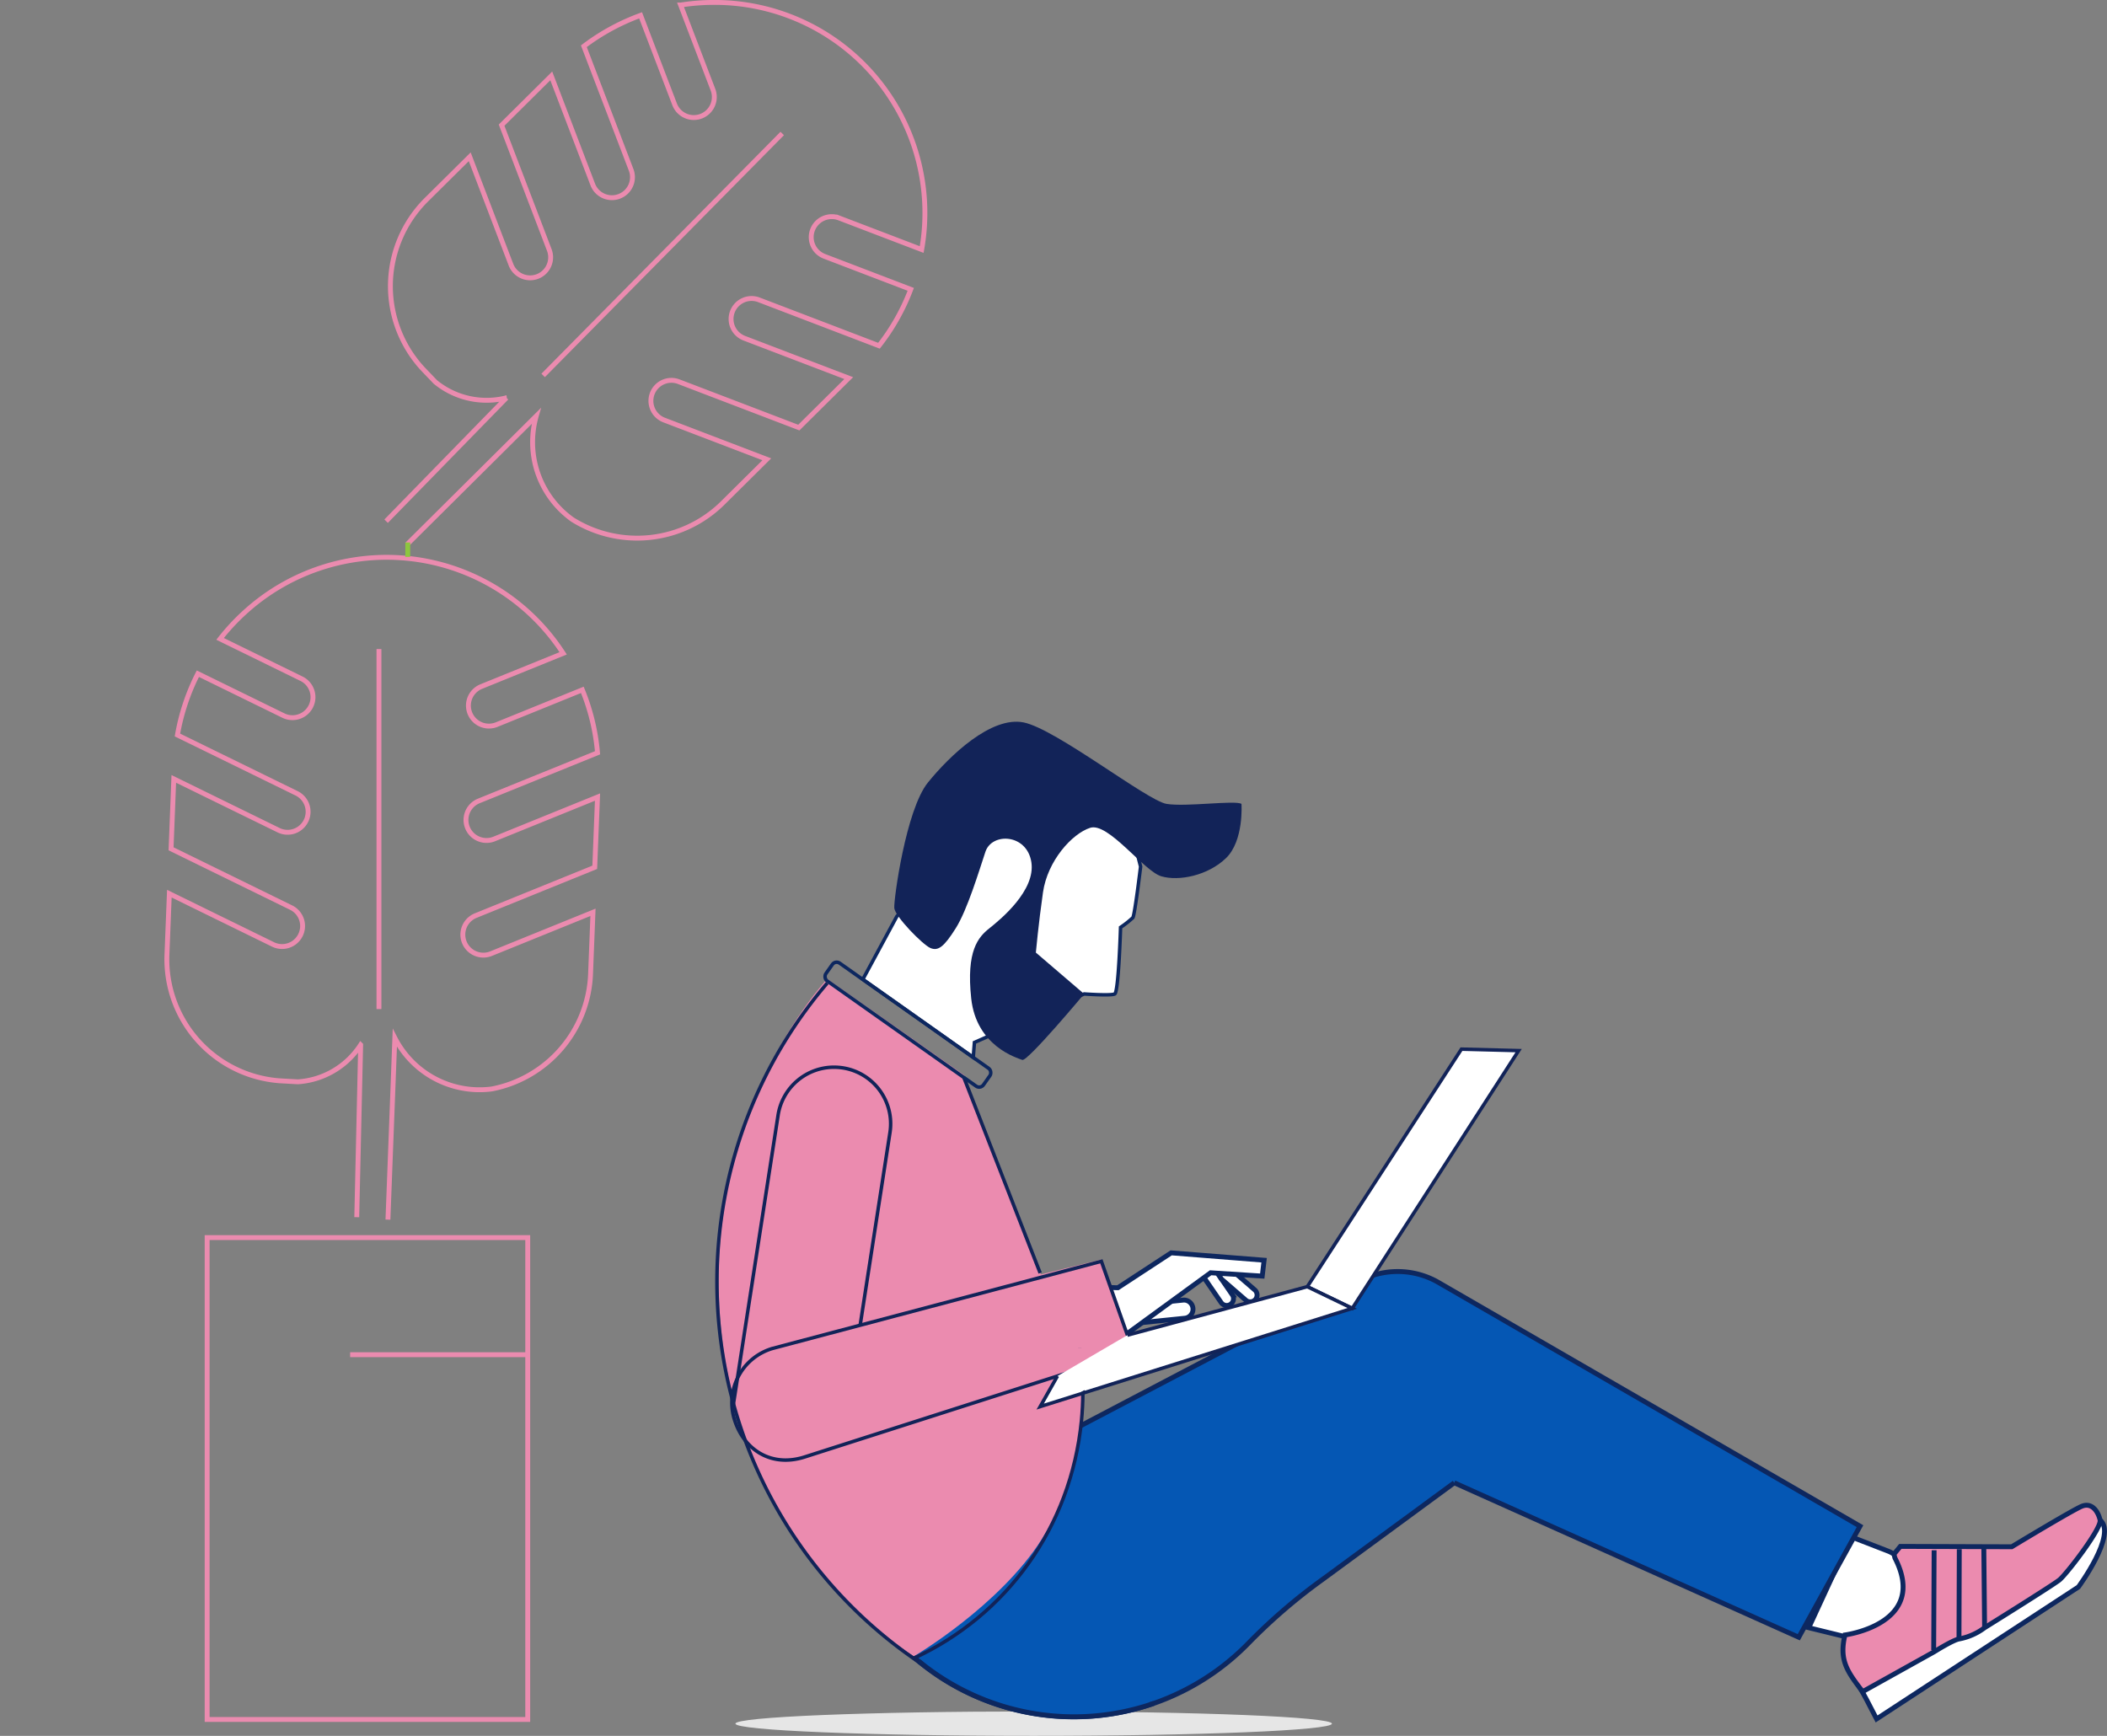 <svg xmlns="http://www.w3.org/2000/svg" width="604.051" height="497.7" viewBox="0 0 604.051 497.7">
  <rect x="0" y="0" width="604.051" height="497.7" fill="#808080" stroke="none"/>
  <g id="Group_3026" data-name="Group 3026" transform="translate(-127.156 -1429.395)">
    <ellipse id="Ellipse_121" data-name="Ellipse 121" cx="85.5" cy="3.5" rx="85.5" ry="3.5" transform="translate(338 1920.095)" fill="#e6e6e6"/>
    <g id="Group_361" data-name="Group 361" transform="translate(-28.429 -3118.497)">
      <g id="Group_264" data-name="Group 264" transform="translate(361.165 4754.819)">
        <path id="Path_747" data-name="Path 747" d="M250.449,329.457l10.636,4.115a9.188,9.188,0,0,1,5.1,12.252l-3.436,7.857a9.191,9.191,0,0,1-10.6,5.244l-13.75-3.364Z" transform="translate(74.561 -95.797)" fill="#fff" stroke="#0d275f" stroke-width="1.4"/>
        <g id="Group_261" data-name="Group 261" transform="translate(322.78 224.655)">
          <path id="Path_1" data-name="Path 1" d="M280.771,327.166c4.976,4.048-6.214,19.192-6.214,19.192L216.7,384.195s-1.521-2.939-2.833-5.458-2.5-4.393-2.5-4.393l26.015-18.281" transform="translate(-207.066 -322.926)" fill="#fff" stroke="#0d275f" stroke-width="1.4"/>
          <path id="Path_10" data-name="Path 10" d="M226.582,339.149l1.824-2.228,31.944.108s16.912-10.224,19.962-11.562,4.836,1.552,5.361,3.9-9.633,15.543-11.662,17.172-21.441,13.7-21.441,13.7a17.506,17.506,0,0,1-7.345,3.23c-1.81.331-7.071,3.649-7.071,3.649L217.61,378.562c-4.518-5.847-6.775-9.057-5.08-16.248,0,0,24.124-3.149,14.32-22.094Z" transform="translate(-211.966 -325.128)" fill="#eb8baf" stroke="#0d275f" stroke-width="1.4"/>
          <line id="Line_6" data-name="Line 6" x1="0.125" y2="28.635" transform="translate(26.002 12.902)" fill="none" stroke="#0d275f" stroke-width="1.4"/>
          <line id="Line_7" data-name="Line 7" x1="0.087" y2="25.764" transform="translate(33.257 12.579)" fill="none" stroke="#0d275f" stroke-width="1.4"/>
          <line id="Line_8" data-name="Line 8" x2="0.226" y2="22.847" transform="translate(40.375 12.263)" fill="none" stroke="#0d275f" stroke-width="1.4"/>
        </g>
        <path id="Path_750" data-name="Path 750" d="M420.483,353.483l98.768,44.287,17.557-31.848L415.782,295.944a23.43,23.43,0,0,0-22.757-.166,25.913,25.913,0,0,0-4.244,1.789l-21.239,11.15L245.06,372.974a67.9,67.9,0,0,0,3.058,7.53,69.964,69.964,0,0,0,113.718,18.607,161.975,161.975,0,0,1,21.035-18.019l37.612-27.61" transform="translate(-209.143 -135.272)" fill="#0557b4" stroke="#0d275f" stroke-width="1.4"/>
        <path id="Path_754" data-name="Path 754" d="M1449.125,4869.2l-39.286-27.586s-37.469,39.557-30.184,102.619,55.045,91.591,55.045,91.591,24.54-14.425,36.691-33.618,11.912-43.154,11.912-43.154l-1.478-6.024,15.726-5.115-9.094-25.862-17.336,4.263Z" transform="translate(-1378.278 -4767.858)" fill="#eb8baf"/>
        <path id="Path_743" data-name="Path 743" d="M423.834,247.495s-1.668,13.9-2.224,14.645a27.84,27.84,0,0,1-3.522,2.779s-.557,18.537-1.668,19.092-8.774,0-8.774,0l-31.451,13.9-.341,4.293-31.647-22.38,9.744-18.061,29.472-34.292,36.148,3.337Z" transform="translate(-302.417 -205.957)" fill="#fff" stroke="#0d275f" stroke-width="1"/>
        <path id="Path_744" data-name="Path 744" d="M429.836,240.687s.743,10.567-4.45,15.572-13.53,6.673-18.534,5.19-15.2-15.572-20.39-13.9S374.226,257,372.93,266.082s-2.041,17.239-2.041,17.239l13.842,11.863S368.481,314.649,367,314.093s-13.161-3.894-14.642-17.611,2.039-17.609,5.19-20.111,13.344-10.844,12.048-19-11.308-8.527-13.161-2.964-5.19,16.681-8.527,21.965-5.005,6.58-7.229,5.654-10.2-9.084-10.38-11.493,3.337-28.176,9.638-35.96,18.166-19.092,27.434-17.239,35.4,22.429,40.965,23.354S427.983,239.576,429.836,240.687Z" transform="translate(-279.502 -217.131)" fill="#122358"/>
        <path id="Path_745" data-name="Path 745" d="M378.657,363.206v-.042l1.414-9.132c-.021-.021,0-.021,0-.021l11.67-75.511a16.231,16.231,0,0,1,16.018-13.75,17.016,17.016,0,0,1,2.5.187,16.222,16.222,0,0,1,13.563,18.514l-8.55,55.271" transform="translate(-374.255 -165.693)" fill="none" stroke="#122358" stroke-width="1"/>
        <line id="Line_45" data-name="Line 45" x2="0.021" transform="translate(11.703 209.619)" fill="none" stroke="#122358" stroke-width="1"/>
        <path id="Path_21" data-name="Path 21" d="M336.987,303.431l13.49-1.381a2.613,2.613,0,0,0,.048-5.188,2.85,2.85,0,0,0-.58,0l-4.044.414" transform="translate(-216.365 -131.024)" fill="#fff" stroke="#0d275f" stroke-width="1.4"/>
        <path id="Path_8" data-name="Path 8" d="M336.136,293.837l.9,1.3.256.379,3.11,4.522a1.948,1.948,0,0,1-3.212,2.205l-4.945-7.191-.836-2.161,3.674-.4Z" transform="translate(-192.692 -135.721)" fill="#fff" stroke="#0d275f" stroke-width="1.4"/>
        <path id="Path_9" data-name="Path 9" d="M328.151,292.52l6.29,1.66,5.14,4.452a1.951,1.951,0,0,1-2.554,2.948L330,295.493l-.006-.008Z" transform="translate(-185.406 -135.696)" fill="#fff" stroke="#0d275f" stroke-width="1.4"/>
        <path id="Path_13" data-name="Path 13" d="M327.188,300.249c.592.015,1.4.068,1.4.068l.838.019,15.273-10,26.639,2.111L370.8,297l-14.8-.957-23.987,17.5" transform="translate(-214.515 -138.05)" fill="#fff" stroke="#0d275f" stroke-width="1.4"/>
        <path id="Path_746" data-name="Path 746" d="M460.3,317.437,451.153,291.5,356.9,316.478A16.227,16.227,0,0,0,345.872,336.6h0c2.513,8.6,10.314,14.116,20.126,11.029Z" transform="translate(-340.982 -136.792)" fill="none" stroke="#122358" stroke-width="1"/>
        <path id="Path_748" data-name="Path 748" d="M292.109,330.365,305,336.583l47.7-73.9-16.4-.423Z" transform="translate(-122.904 -168.38)" fill="#fff" stroke="#122358" stroke-width="1"/>
        <line id="Line_46" data-name="Line 46" y1="0.021" transform="translate(103.981 179.54)" fill="none" stroke="#122358" stroke-width="1"/>
        <path id="Path_749" data-name="Path 749" d="M340.044,308.9l35.509-9.569.042-.021.5-.125L391.612,295l12.9,6.22-76.926,24.214-.291.1-12.252,3.848,4.951-8.758" transform="translate(-222.417 -133.017)" fill="#fff" stroke="#122358" stroke-width="1"/>
        <line id="Line_48" data-name="Line 48" y1="0.021" transform="translate(13.014 180.851)" fill="none" stroke="#122358" stroke-width="1"/>
        <line id="Line_49" data-name="Line 49" x2="0.291" y2="0.541" transform="translate(104.875 191.876)" fill="none" stroke="#122358" stroke-width="1"/>
        <path id="Path_751" data-name="Path 751" d="M400.762,310.238c-.021,2.683-.166,5.325-.416,7.926-3.037,30.558-21.476,55.842-48.186,68.136" transform="translate(-295.887 -117.717)" fill="none" stroke="#122358" stroke-width="1"/>
        <path id="Path_752" data-name="Path 752" d="M432.714,447.979c-.241-.16-.483-.322-.7-.483a131.7,131.7,0,0,1-25.747-194.344" transform="translate(-374.676 -178.221)" fill="none" stroke="#122358" stroke-width="1"/>
        <line id="Line_50" data-name="Line 50" x2="21.879" y2="56.067" transform="translate(70.744 102.003)" fill="none" stroke="#122358" stroke-width="1"/>
        <rect id="Rectangle_191" data-name="Rectangle 191" width="55.283" height="6.235" rx="1.499" transform="matrix(-0.817, -0.577, 0.577, -0.817, 75.491, 105.354)" fill="none" stroke="#0d275f" stroke-width="1"/>
        <path id="Path_753" data-name="Path 753" d="M409.7,358.674A70.073,70.073,0,0,1,342.38,346.65" transform="translate(-284.476 -77.225)" fill="#0557b4" stroke="#0d275f" stroke-width="1.4"/>
      </g>
      <g id="Group_267" data-name="Group 267" transform="translate(156.428 4548.591)">
        <path id="Path_36" data-name="Path 36" d="M772.655-28.706,799.08-55.792l8.09-8.29a23.2,23.2,0,0,1-5.7.709,23.137,23.137,0,0,1-14.691-5.244l-3.163-3.3c-.281-.3-.562-.595-.834-.892a34.929,34.929,0,0,1,1.445-48.094l12.4-12.288,11.817,30.926a5.886,5.886,0,0,0,7.6,3.4,5.894,5.894,0,0,0,3.394-7.6l-13.675-35.79L820-156.382l11.9,31.141a5.881,5.881,0,0,0,7.6,3.394,5.875,5.875,0,0,0,3.394-7.6L829.346-164.88a62.168,62.168,0,0,1,16.268-8.861l9.753,25.517a5.886,5.886,0,0,0,7.6,3.4,5.888,5.888,0,0,0,3.394-7.6l-9.274-24.27a61.248,61.248,0,0,1,9.588-.751A60.223,60.223,0,0,1,910.323-158.9,60.461,60.461,0,0,1,926.2-106.587l-23.684-9.051a5.894,5.894,0,0,0-7.6,3.394,5.885,5.885,0,0,0,3.4,7.6l24.749,9.464a61.277,61.277,0,0,1-9.117,16.169L879.538-92.168a5.882,5.882,0,0,0-7.6,3.394,5.881,5.881,0,0,0,3.394,7.6l29.952,11.446L890.975-55.544,856.556-68.7a5.881,5.881,0,0,0-7.6,3.394,5.892,5.892,0,0,0,3.4,7.6L881.8-46.452,869.215-33.975a34.869,34.869,0,0,1-29.621,9.761,34.77,34.77,0,0,1-13.551-4.98c-.008-.008-.016-.008-.025-.017a27.227,27.227,0,0,1-11.363-22.148,27.155,27.155,0,0,1,1.049-7.506L805.687-48.9,778.716-22.1" transform="translate(-662.804 177.44)" fill="none" stroke="#eb8baf" stroke-width="1.4"/>
        <path id="Path_37" data-name="Path 37" d="M154.436,6.606,128.011,33.692l-8.09,8.29a23.223,23.223,0,0,1,20.395,4.534l3.163,3.3c.281.3.562.595.834.892a34.929,34.929,0,0,1-1.445,48.094l-12.4,12.288L118.654,80.168a5.882,5.882,0,1,0-10.991,4.2l13.675,35.79-14.245,14.129-11.9-31.141a5.884,5.884,0,1,0-10.991,4.2L97.745,142.78a62.168,62.168,0,0,1-16.268,8.861l-9.753-25.517a5.882,5.882,0,1,0-10.991,4.2l9.274,24.27a61.247,61.247,0,0,1-9.588.751A60.3,60.3,0,0,1,.9,84.487L24.58,93.538a5.882,5.882,0,1,0,4.2-10.991L4.026,73.083a61.276,61.276,0,0,1,9.117-16.169L47.553,70.069a5.884,5.884,0,0,0,4.2-10.991L21.805,47.632,36.116,33.445,70.535,46.6a5.882,5.882,0,1,0,4.2-10.991L45.291,24.353,57.876,11.875a34.954,34.954,0,0,1,43.173-4.781c.008.008.016.008.025.017a27.292,27.292,0,0,1,10.314,29.654L121.4,26.805,148.375,0" transform="translate(218.889 247.797) rotate(137)" fill="none" stroke="#eb8baf" stroke-width="1.4"/>
        <g id="Path_38" data-name="Path 38" transform="translate(57.839 353.441)" fill="none">
          <path d="M93.315,0H0V139.559H93.315Z" stroke="none"/>
          <path d="M 1.4 1.4 L 1.4 138.159 L 91.915 138.159 L 91.915 1.4 L 1.4 1.4 M 7.62939453125e-06 0 L 93.315 0 L 93.315 139.559 L 7.62939453125e-06 139.559 L 7.62939453125e-06 0 Z" stroke="none" fill="#eb8baf"/>
        </g>
        <line id="Line_11" data-name="Line 11" x1="51.199" transform="translate(99.541 387.711)" fill="none" stroke="#eb8baf" stroke-width="1.4"/>
        <line id="Line_12" data-name="Line 12" y2="4.129" transform="translate(116.057 154.837)" fill="none" stroke="#8dc63f" stroke-width="1.4"/>
        <line id="Line_13" data-name="Line 13" y1="69.367" x2="68.541" transform="translate(154.87 37.574)" fill="none" stroke="#eb8baf" stroke-width="1.4"/>
        <line id="Line_14" data-name="Line 14" y1="103.224" transform="translate(107.799 185.391)" fill="none" stroke="#eb8baf" stroke-width="1.4"/>
      </g>
    </g>
  </g>
</svg>
